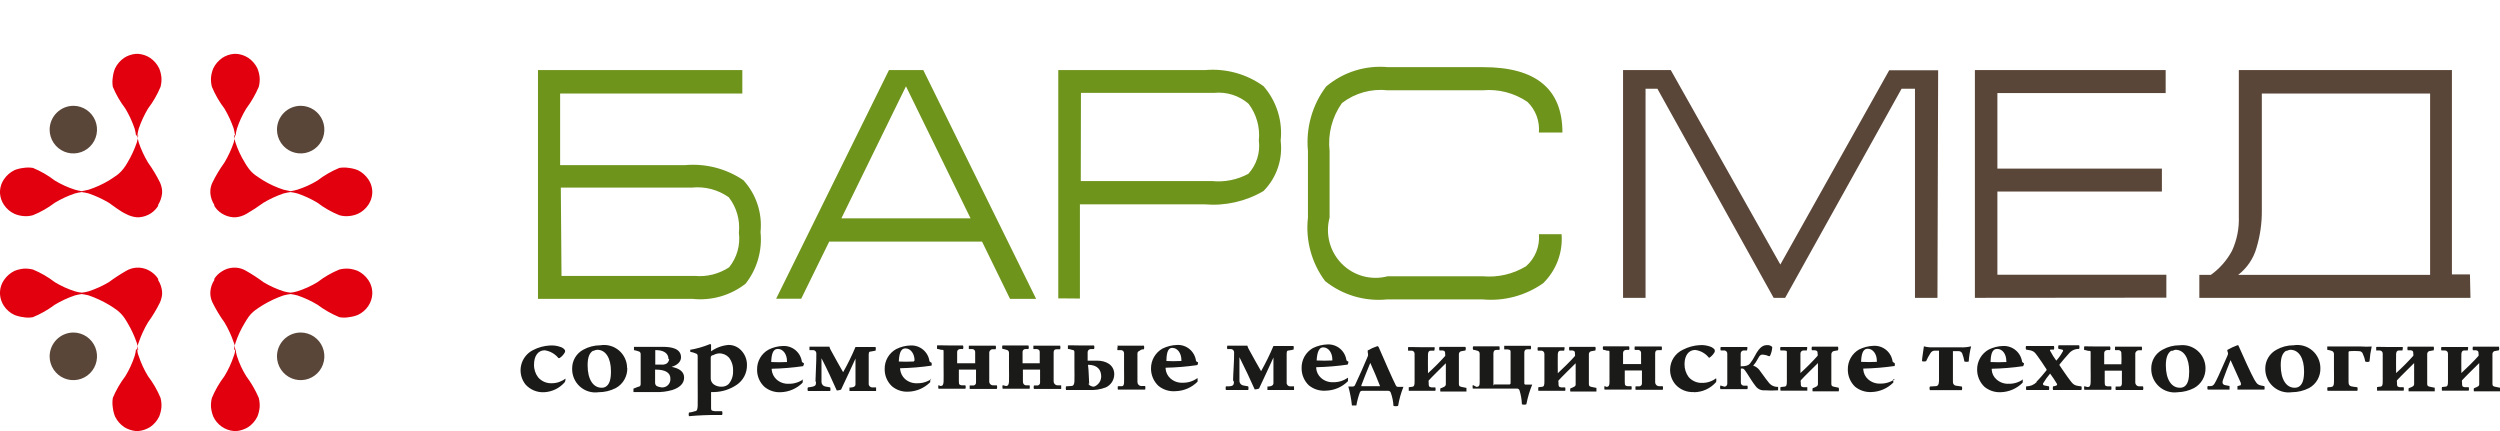 <?xml version="1.0" encoding="UTF-8"?> <svg xmlns="http://www.w3.org/2000/svg" width="232" height="40" viewBox="0 0 232 40" fill="none"><path d="M137.584 27.784H128.74C126.671 27.996 124.6 27.387 122.972 26.087C121.71 24.4 121.139 22.291 121.378 20.194V14.014C121.172 11.876 121.775 9.738 123.067 8.026C123.86 7.359 124.776 6.856 125.764 6.548C126.752 6.241 127.791 6.133 128.82 6.233H137.664C142.54 6.233 144.994 8.266 144.994 12.301H142.811C142.855 11.776 142.782 11.248 142.598 10.755C142.413 10.262 142.121 9.816 141.743 9.451C140.526 8.625 139.063 8.246 137.6 8.378H128.772C127.26 8.211 125.742 8.635 124.533 9.563C123.616 10.853 123.207 12.439 123.386 14.014V20.194C123.184 20.945 123.183 21.736 123.381 22.487C123.58 23.239 123.972 23.925 124.517 24.476C125.063 25.028 125.743 25.425 126.49 25.629C127.237 25.833 128.024 25.836 128.772 25.638H137.6C139.003 25.764 140.409 25.439 141.616 24.709C142.035 24.343 142.361 23.882 142.569 23.364C142.777 22.847 142.86 22.287 142.811 21.732H144.914C144.979 22.569 144.86 23.41 144.565 24.196C144.27 24.981 143.808 25.692 143.209 26.279C141.572 27.436 139.578 27.969 137.584 27.784ZM100.296 16.8H112.454C113.627 16.923 114.81 16.689 115.849 16.128C116.225 15.715 116.507 15.224 116.675 14.691C116.843 14.157 116.892 13.593 116.821 13.037C116.946 11.82 116.604 10.6 115.865 9.627C115.429 9.251 114.922 8.967 114.374 8.794C113.826 8.621 113.249 8.561 112.678 8.618H100.312L100.296 16.8ZM98.208 27.688V6.505H111.817C113.748 6.329 115.677 6.858 117.251 7.994C117.852 8.68 118.303 9.484 118.578 10.355C118.852 11.226 118.943 12.145 118.844 13.053C118.95 13.903 118.861 14.766 118.585 15.576C118.309 16.386 117.853 17.122 117.251 17.729C115.594 18.699 113.679 19.13 111.769 18.962H100.216V27.704L98.208 27.688ZM78.082 20.259H90.066L84.074 8.01L78.082 20.259ZM74.353 27.72H72.027L82.496 6.505H85.683L96.153 27.736H93.731L91.133 22.42H76.951L74.353 27.72ZM52.044 17.409H64.203C65.415 17.282 66.632 17.601 67.629 18.305C68.357 19.24 68.695 20.423 68.569 21.603C68.642 22.171 68.599 22.748 68.443 23.299C68.287 23.849 68.021 24.362 67.661 24.806C66.718 25.425 65.595 25.707 64.474 25.606H52.108L52.044 17.409ZM49.925 6.505V27.736H64.266C66.028 27.924 67.793 27.419 69.191 26.327C70.258 24.968 70.755 23.245 70.577 21.523C70.665 20.655 70.568 19.778 70.294 18.95C70.019 18.122 69.572 17.362 68.983 16.72C67.381 15.638 65.456 15.146 63.533 15.327H51.98V8.683H68.888V6.505H49.925Z" fill="#6E941C"></path><path d="M225.514 25.51V8.683H209.898V19.522C209.91 20.699 209.743 21.87 209.404 22.996C209.122 23.998 208.523 24.88 207.699 25.51H225.514ZM183.27 27.64V6.505H200.974V8.634H185.358V15.647H200.624V17.777H185.358V25.494H201.038V27.623L183.27 27.64ZM229.259 27.64H204.098V25.51H205.165C205.978 24.928 206.649 24.166 207.125 23.285C207.587 22.283 207.806 21.185 207.763 20.082V6.505H227.538V25.462H229.211L229.259 27.64ZM179.86 6.521H175.319L165.216 24.549L155.049 6.505H150.619V27.64H152.707V8.234H153.806L164.594 27.64H165.662L176.466 8.234H177.709V27.64H179.796L179.86 6.521Z" fill="#5A4638"></path><path d="M50.498 36.398C50.178 36.415 49.857 36.36 49.56 36.239C49.262 36.117 48.995 35.931 48.778 35.693C48.58 35.449 48.439 35.164 48.366 34.858C48.292 34.552 48.289 34.234 48.354 33.926C48.42 33.619 48.554 33.33 48.746 33.082C48.938 32.833 49.183 32.631 49.463 32.491C49.957 32.233 50.5 32.085 51.056 32.059C51.387 32.04 51.717 32.089 52.028 32.203C52.19 32.251 52.33 32.352 52.427 32.491C52.45 32.553 52.45 32.621 52.427 32.683C52.309 32.903 52.14 33.09 51.933 33.227H51.821C51.502 32.835 51.046 32.577 50.546 32.507C49.925 32.507 49.558 33.051 49.558 33.82C49.543 34.253 49.678 34.677 49.941 35.021C50.099 35.202 50.296 35.345 50.516 35.439C50.737 35.533 50.976 35.577 51.216 35.565C51.671 35.564 52.114 35.412 52.474 35.133C52.489 35.256 52.461 35.38 52.395 35.485C52.155 35.756 51.864 35.977 51.538 36.134C51.213 36.29 50.859 36.38 50.498 36.398ZM58.211 34.156C58.221 34.535 58.127 34.908 57.938 35.236C57.75 35.564 57.475 35.833 57.144 36.013C56.65 36.266 56.104 36.397 55.55 36.398C55.239 36.442 54.922 36.418 54.622 36.326C54.321 36.235 54.044 36.078 53.81 35.867C53.577 35.657 53.391 35.397 53.268 35.107C53.145 34.817 53.086 34.503 53.096 34.188C53.094 33.834 53.188 33.486 53.367 33.181C53.547 32.877 53.806 32.627 54.116 32.459C54.603 32.187 55.152 32.044 55.709 32.042C56.015 31.991 56.328 32.008 56.627 32.09C56.925 32.173 57.203 32.32 57.439 32.521C57.676 32.722 57.866 32.973 57.996 33.255C58.127 33.537 58.195 33.845 58.195 34.156H58.211ZM55.024 32.555C54.721 32.747 54.53 33.115 54.53 33.9C54.53 35.245 55.072 35.981 55.821 35.981C55.987 35.993 56.152 35.941 56.283 35.837C56.57 35.613 56.697 35.181 56.697 34.46C56.697 33.243 56.219 32.459 55.422 32.459C55.306 32.468 55.192 32.5 55.088 32.555H55.024ZM59.247 35.885C59.406 35.885 59.454 35.757 59.454 35.629C59.454 35.501 59.454 34.604 59.454 34.124C59.454 33.644 59.454 33.051 59.454 32.859C59.455 32.816 59.445 32.772 59.425 32.733C59.406 32.694 59.378 32.661 59.343 32.635C59.178 32.57 59.007 32.522 58.833 32.491C58.833 32.491 58.833 32.219 58.833 32.187C59.629 32.187 60.729 32.187 61.51 32.187C62.291 32.187 63.199 32.331 63.199 33.163C63.199 33.58 62.832 33.9 62.322 34.044C62.992 34.172 63.486 34.46 63.486 35.037C63.486 35.613 63.039 35.981 62.402 36.189C61.885 36.341 61.347 36.406 60.809 36.382H58.785C58.785 36.382 58.785 36.093 58.785 36.061L59.247 35.885ZM62.035 33.323C62.035 32.747 61.526 32.475 60.809 32.491C60.809 32.635 60.809 33.435 60.809 33.836H61.382C61.548 33.853 61.714 33.819 61.86 33.74C61.928 33.692 61.984 33.63 62.025 33.558C62.066 33.486 62.092 33.406 62.099 33.323H62.035ZM60.793 34.3C60.793 34.764 60.793 35.197 60.793 35.517C60.791 35.575 60.803 35.634 60.828 35.687C60.853 35.739 60.89 35.785 60.936 35.821C61.076 35.891 61.227 35.934 61.382 35.949C61.491 35.961 61.601 35.949 61.705 35.913C61.809 35.878 61.904 35.82 61.983 35.744C62.062 35.667 62.123 35.574 62.163 35.472C62.202 35.369 62.218 35.259 62.211 35.149C62.227 34.604 61.765 34.3 60.856 34.3H60.793ZM63.98 32.475C64.636 32.367 65.277 32.184 65.892 31.93C65.892 31.93 65.987 31.93 65.987 32.011C65.987 32.091 65.987 32.411 65.987 32.603C66.458 32.269 67.007 32.065 67.581 32.011C67.8 32.005 68.017 32.045 68.22 32.127C68.423 32.21 68.607 32.334 68.76 32.491C68.939 32.672 69.081 32.886 69.177 33.123C69.273 33.359 69.321 33.613 69.318 33.868C69.326 34.235 69.241 34.598 69.071 34.923C68.901 35.248 68.652 35.524 68.346 35.725C67.74 36.131 67.034 36.358 66.306 36.382H65.987C65.987 36.782 65.987 37.438 65.987 37.758C65.987 38.079 65.987 38.111 66.322 38.159H67.007C67.053 38.272 67.053 38.398 67.007 38.511H66.657C65.747 38.502 64.838 38.54 63.932 38.623C63.9 38.513 63.9 38.397 63.932 38.287C64.122 38.267 64.309 38.224 64.49 38.159C64.697 38.159 64.729 37.951 64.745 37.678C64.76 37.406 64.745 36.446 64.745 35.261C64.745 34.076 64.745 33.564 64.745 33.131C64.745 32.955 64.745 32.843 64.553 32.795C64.395 32.726 64.23 32.678 64.059 32.651C64.049 32.593 64.049 32.533 64.059 32.475H63.98ZM66.083 32.971C66.05 32.988 66.02 33.013 65.998 33.044C65.976 33.075 65.962 33.11 65.956 33.147C65.956 33.435 65.956 34.748 65.956 35.149C65.962 35.253 65.99 35.354 66.04 35.445C66.09 35.536 66.159 35.616 66.242 35.677C66.457 35.826 66.715 35.899 66.975 35.885C67.211 35.889 67.439 35.804 67.613 35.645C67.901 35.308 68.05 34.872 68.027 34.428C68.054 33.979 67.919 33.535 67.645 33.179C67.528 33.052 67.384 32.952 67.225 32.885C67.065 32.819 66.893 32.788 66.721 32.795C66.523 32.81 66.333 32.87 66.163 32.971H66.083ZM74.481 35.197C74.501 35.303 74.501 35.411 74.481 35.517C73.938 36.062 73.208 36.377 72.441 36.398C71.898 36.424 71.364 36.247 70.943 35.901C70.723 35.698 70.548 35.45 70.43 35.174C70.312 34.898 70.254 34.6 70.258 34.3C70.25 33.922 70.345 33.549 70.533 33.221C70.721 32.894 70.996 32.624 71.326 32.443C71.742 32.234 72.199 32.119 72.664 32.107C73.087 32.087 73.502 32.227 73.826 32.5C74.151 32.773 74.362 33.158 74.417 33.58C74.417 33.58 74.529 33.692 74.608 33.708C74.609 33.804 74.581 33.899 74.529 33.98C73.562 34.119 72.589 34.2 71.613 34.22C71.613 34.22 71.613 34.22 71.613 34.316C71.648 34.659 71.807 34.978 72.059 35.213C72.374 35.493 72.786 35.637 73.206 35.613C73.685 35.623 74.155 35.477 74.545 35.197C74.545 35.197 74.561 35.165 74.561 35.197H74.481ZM71.485 33.596C71.511 33.605 71.539 33.605 71.565 33.596C72.053 33.621 72.543 33.621 73.031 33.596C73.031 33.596 73.031 33.596 73.031 33.499C73.031 32.891 72.68 32.379 72.186 32.379C71.692 32.379 71.581 32.939 71.565 33.724L71.485 33.596ZM75.676 35.389C75.676 34.908 75.772 33.483 75.756 32.795C75.756 32.72 75.729 32.647 75.679 32.59C75.629 32.534 75.559 32.499 75.485 32.491H75.118C75.118 32.491 75.118 32.203 75.118 32.171H76.967C77.005 32.312 77.064 32.447 77.142 32.571C77.445 33.147 78.034 34.172 78.242 34.54C78.67 33.785 79.053 33.004 79.389 32.203H80.026C80.441 32.203 80.982 32.203 81.253 32.203C81.286 32.312 81.286 32.429 81.253 32.539L80.839 32.619C80.728 32.619 80.616 32.619 80.616 32.891C80.616 33.468 80.616 34.748 80.616 35.565C80.609 35.61 80.612 35.657 80.624 35.701C80.636 35.745 80.656 35.787 80.685 35.823C80.713 35.859 80.748 35.889 80.789 35.91C80.829 35.932 80.873 35.945 80.919 35.949H81.301C81.301 35.949 81.301 36.253 81.301 36.285H78.831C78.831 36.285 78.831 35.981 78.831 35.965C79.309 35.965 79.389 35.805 79.389 35.677C79.389 35.261 79.389 34.076 79.389 33.275C79.134 33.852 78.449 35.309 78.05 36.157C77.922 36.204 77.788 36.231 77.652 36.237C77.286 35.405 76.728 34.188 76.234 33.243C76.234 33.964 76.234 34.844 76.234 35.469C76.24 35.568 76.28 35.661 76.347 35.734C76.413 35.807 76.503 35.855 76.6 35.869L77.046 35.949C77.078 36.059 77.078 36.176 77.046 36.285H74.975C74.952 36.233 74.94 36.175 74.94 36.117C74.94 36.059 74.952 36.002 74.975 35.949C75.724 35.869 75.724 35.773 75.724 35.437L75.676 35.389ZM86.321 35.149C86.333 35.255 86.333 35.362 86.321 35.469C85.778 36.014 85.048 36.329 84.281 36.349C83.738 36.376 83.204 36.199 82.783 35.853C82.563 35.65 82.388 35.402 82.27 35.126C82.152 34.85 82.093 34.552 82.098 34.252C82.09 33.874 82.185 33.501 82.373 33.173C82.561 32.846 82.835 32.577 83.166 32.395C83.582 32.186 84.039 32.071 84.504 32.059C84.927 32.039 85.341 32.179 85.666 32.452C85.991 32.725 86.202 33.11 86.257 33.532C86.257 33.532 86.368 33.644 86.448 33.66C86.473 33.749 86.473 33.843 86.448 33.932C85.482 34.071 84.508 34.151 83.532 34.172C83.532 34.172 83.532 34.172 83.532 34.268C83.568 34.611 83.726 34.93 83.978 35.165C84.293 35.445 84.706 35.589 85.126 35.565C85.605 35.575 86.075 35.429 86.464 35.149C86.464 35.149 86.4 35.165 86.4 35.197L86.321 35.149ZM83.325 33.548C83.813 33.573 84.303 33.573 84.791 33.548C84.791 33.548 84.791 33.548 84.871 33.452C84.871 32.843 84.52 32.331 84.026 32.331C83.532 32.331 83.421 32.939 83.405 33.724L83.325 33.548ZM87.277 35.821C87.5 35.821 87.548 35.677 87.564 35.421C87.58 35.165 87.564 34.508 87.564 34.044C87.564 33.58 87.564 33.115 87.564 32.747C87.564 32.379 87.564 32.491 87.309 32.459C87.197 32.414 87.079 32.386 86.958 32.379C86.958 32.379 86.958 32.091 86.958 32.059C86.958 32.026 87.5 32.059 88.137 32.059C88.775 32.059 89.269 32.059 89.364 32.059C89.388 32.111 89.4 32.169 89.4 32.227C89.4 32.285 89.388 32.342 89.364 32.395C89.264 32.383 89.162 32.383 89.062 32.395C88.995 32.403 88.934 32.435 88.89 32.485C88.846 32.535 88.822 32.6 88.823 32.667V33.708H90.496C90.496 33.435 90.496 32.795 90.496 32.699C90.5 32.663 90.498 32.627 90.488 32.592C90.478 32.557 90.462 32.525 90.44 32.497C90.417 32.468 90.39 32.445 90.358 32.427C90.327 32.41 90.292 32.399 90.257 32.395H89.906C89.906 32.395 89.906 32.091 89.906 32.075H92.392C92.415 32.127 92.427 32.185 92.427 32.243C92.427 32.301 92.415 32.358 92.392 32.411C92.392 32.411 92.153 32.411 92.073 32.411C91.994 32.411 91.802 32.523 91.802 32.731C91.802 32.939 91.802 33.388 91.802 34.012C91.802 34.636 91.802 35.117 91.802 35.373C91.798 35.422 91.804 35.471 91.819 35.517C91.835 35.564 91.86 35.607 91.893 35.643C91.926 35.679 91.966 35.708 92.011 35.728C92.056 35.747 92.104 35.757 92.153 35.757H92.504C92.543 35.866 92.543 35.985 92.504 36.093H89.986C89.986 36.093 89.986 35.805 89.986 35.773H90.352C90.421 35.761 90.483 35.723 90.525 35.666C90.567 35.609 90.585 35.539 90.575 35.469V34.3H88.982C88.982 34.684 88.982 35.037 88.982 35.389C88.982 35.741 89.062 35.709 89.237 35.757H89.588C89.627 35.86 89.627 35.974 89.588 36.077H87.086C87.062 35.967 87.062 35.852 87.086 35.741L87.277 35.821ZM93.348 35.821C93.555 35.821 93.619 35.677 93.635 35.421C93.651 35.165 93.635 34.508 93.635 34.044C93.635 33.58 93.635 33.115 93.635 32.747C93.637 32.711 93.632 32.675 93.621 32.642C93.609 32.608 93.591 32.577 93.567 32.55C93.543 32.523 93.515 32.501 93.483 32.486C93.451 32.47 93.416 32.461 93.38 32.459C93.268 32.415 93.15 32.389 93.029 32.379C92.989 32.276 92.989 32.161 93.029 32.059C93.189 32.059 93.571 32.059 94.225 32.059C94.878 32.059 95.34 32.059 95.436 32.059C95.459 32.111 95.471 32.169 95.471 32.227C95.471 32.285 95.459 32.342 95.436 32.395C95.335 32.383 95.234 32.383 95.133 32.395C95.099 32.397 95.067 32.406 95.037 32.42C95.006 32.435 94.979 32.456 94.957 32.481C94.935 32.506 94.918 32.536 94.907 32.568C94.896 32.6 94.892 32.633 94.894 32.667V33.708H96.487C96.487 33.435 96.487 32.795 96.487 32.699C96.487 32.603 96.487 32.443 96.232 32.395H95.898C95.898 32.395 95.898 32.091 95.898 32.075H98.384C98.416 32.184 98.416 32.301 98.384 32.411H98.065C97.842 32.411 97.778 32.523 97.778 32.731C97.778 32.939 97.778 33.388 97.778 34.012C97.778 34.636 97.778 35.117 97.778 35.373C97.776 35.422 97.784 35.472 97.801 35.519C97.819 35.565 97.846 35.608 97.88 35.644C97.914 35.68 97.955 35.708 98.001 35.728C98.046 35.747 98.095 35.757 98.145 35.757H98.479C98.479 35.757 98.479 36.061 98.479 36.093H95.946C95.914 35.989 95.914 35.877 95.946 35.773H96.296C96.365 35.761 96.427 35.723 96.469 35.666C96.51 35.609 96.528 35.539 96.519 35.469C96.519 35.165 96.519 34.684 96.519 34.3H94.926V35.389C94.926 35.629 95.021 35.709 95.181 35.757H95.547C95.577 35.862 95.577 35.973 95.547 36.077H93.045C93.013 35.968 93.013 35.851 93.045 35.741L93.348 35.821ZM99.403 35.821C99.642 35.821 99.69 35.629 99.706 35.405C99.722 35.181 99.706 34.524 99.706 33.98C99.706 33.435 99.706 32.939 99.706 32.747C99.706 32.555 99.706 32.491 99.451 32.459C99.34 32.414 99.221 32.386 99.101 32.379C99.101 32.379 99.101 32.091 99.101 32.059C99.101 32.026 99.642 32.059 100.28 32.059C100.917 32.059 101.427 32.059 101.523 32.059C101.546 32.111 101.558 32.169 101.558 32.227C101.558 32.285 101.546 32.342 101.523 32.395H101.204C101.131 32.399 101.062 32.431 101.012 32.485C100.961 32.538 100.933 32.609 100.933 32.683V33.468H101.81C102.606 33.468 103.403 33.836 103.403 34.732C103.402 34.989 103.328 35.24 103.19 35.455C103.051 35.671 102.855 35.842 102.622 35.949C102.115 36.145 101.571 36.227 101.029 36.189H98.925C98.894 36.08 98.894 35.963 98.925 35.853L99.403 35.821ZM100.997 35.565C100.997 35.741 101.316 35.885 101.475 35.885C101.634 35.885 102.192 35.565 102.192 34.941C102.192 34.316 101.842 33.852 100.965 33.852C101.045 34.38 101.045 35.325 101.077 35.661L100.997 35.565ZM103.658 32.075H106.16C106.191 32.184 106.191 32.301 106.16 32.411C106.16 32.411 105.921 32.411 105.841 32.491C105.762 32.571 105.554 32.587 105.554 32.811C105.554 33.035 105.554 33.452 105.554 34.06V35.437C105.552 35.485 105.56 35.534 105.576 35.579C105.593 35.625 105.618 35.666 105.65 35.702C105.683 35.738 105.722 35.767 105.766 35.787C105.81 35.807 105.857 35.819 105.905 35.821H106.272C106.302 35.931 106.302 36.047 106.272 36.157H103.738C103.715 36.052 103.715 35.943 103.738 35.837H104.104C104.264 35.837 104.296 35.693 104.312 35.533C104.327 35.373 104.312 34.844 104.312 34.092C104.312 33.804 104.312 32.907 104.312 32.779C104.312 32.708 104.286 32.639 104.239 32.586C104.192 32.533 104.127 32.499 104.057 32.491H103.69C103.69 32.491 103.69 32.123 103.738 32.123L103.658 32.075ZM111.132 35.101C111.142 35.207 111.142 35.314 111.132 35.421C110.589 35.966 109.859 36.281 109.092 36.301C108.517 36.349 107.946 36.171 107.499 35.805C107.282 35.599 107.109 35.351 106.991 35.076C106.873 34.8 106.813 34.504 106.813 34.204C106.809 33.827 106.905 33.455 107.093 33.128C107.281 32.801 107.553 32.531 107.881 32.347C108.304 32.14 108.765 32.025 109.236 32.011C109.658 31.991 110.073 32.131 110.397 32.404C110.722 32.677 110.933 33.062 110.988 33.483C111.006 33.52 111.033 33.552 111.066 33.574C111.1 33.597 111.139 33.61 111.18 33.612C111.18 33.612 111.18 33.868 111.084 33.884C110.118 34.025 109.144 34.105 108.168 34.124C108.168 34.124 108.168 34.124 108.168 34.22C108.196 34.566 108.356 34.887 108.614 35.117C108.929 35.397 109.341 35.541 109.761 35.517C110.241 35.527 110.71 35.381 111.1 35.101C111.1 35.101 111.212 35.165 111.212 35.197L111.132 35.101ZM108.152 33.499C108.646 33.525 109.14 33.525 109.634 33.499C109.634 33.499 109.634 33.5 109.634 33.404C109.634 32.795 109.283 32.283 108.789 32.283C108.295 32.283 108.248 32.939 108.232 33.724L108.152 33.499ZM114.43 35.293C114.43 34.812 114.542 33.388 114.526 32.699C114.526 32.624 114.499 32.551 114.449 32.495C114.399 32.438 114.33 32.403 114.255 32.395H113.889C113.864 32.289 113.864 32.18 113.889 32.075H115.753C115.791 32.216 115.85 32.351 115.928 32.475C116.231 33.051 116.821 34.076 117.028 34.444C117.456 33.688 117.839 32.908 118.175 32.107H118.813C119.227 32.107 119.769 32.107 120.04 32.107C120.072 32.216 120.072 32.333 120.04 32.443L119.625 32.523C119.514 32.523 119.402 32.523 119.402 32.795C119.402 33.371 119.402 34.652 119.402 35.469C119.395 35.514 119.398 35.561 119.41 35.605C119.422 35.649 119.442 35.691 119.471 35.727C119.499 35.763 119.535 35.793 119.575 35.814C119.615 35.836 119.659 35.849 119.705 35.853H120.087C120.087 35.853 120.087 36.157 120.087 36.189H117.617C117.617 36.189 117.617 35.885 117.617 35.869C118.079 35.869 118.159 35.709 118.175 35.581C118.175 35.165 118.175 33.98 118.175 33.179C117.92 33.756 117.235 35.213 116.837 36.061C116.709 36.108 116.574 36.135 116.438 36.141C116.072 35.309 115.498 34.092 115.02 33.147C115.02 33.868 115.02 34.748 115.02 35.373C115.026 35.472 115.066 35.565 115.133 35.638C115.199 35.711 115.289 35.759 115.387 35.773L115.833 35.853C115.872 35.962 115.872 36.081 115.833 36.189H113.761C113.729 36.08 113.729 35.963 113.761 35.853C114.43 35.869 114.494 35.773 114.51 35.437L114.43 35.293ZM125.091 35.053C125.091 35.149 125.091 35.341 125.091 35.373C124.548 35.918 123.818 36.233 123.051 36.253C122.476 36.301 121.905 36.123 121.458 35.757C121.243 35.551 121.073 35.302 120.957 35.026C120.842 34.751 120.785 34.455 120.789 34.156C120.78 33.78 120.874 33.408 121.059 33.081C121.244 32.754 121.514 32.484 121.84 32.299C122.263 32.092 122.725 31.977 123.195 31.962C123.617 31.943 124.032 32.083 124.357 32.356C124.681 32.629 124.892 33.014 124.948 33.435C124.948 33.435 125.059 33.548 125.139 33.564C125.132 33.659 125.105 33.752 125.059 33.836C124.093 33.975 123.119 34.055 122.143 34.076C122.143 34.076 122.143 34.076 122.143 34.172C122.171 34.517 122.331 34.839 122.589 35.069C122.904 35.349 123.316 35.493 123.737 35.469C124.216 35.479 124.685 35.333 125.075 35.053C125.075 35.053 125.123 35.165 125.123 35.197L125.091 35.053ZM122.095 33.452C122.121 33.461 122.149 33.461 122.175 33.452C122.663 33.476 123.153 33.476 123.641 33.452C123.641 33.452 123.641 33.452 123.641 33.355C123.641 32.747 123.29 32.235 122.796 32.235C122.302 32.235 122.191 32.939 122.175 33.724L122.095 33.452Z" fill="#1A1A18"></path><path d="M127.816 32.123C127.844 32.124 127.871 32.134 127.894 32.151C127.917 32.168 127.934 32.192 127.943 32.219C128.326 33.099 129.266 35.261 129.537 35.773C129.555 35.812 129.585 35.845 129.622 35.868C129.658 35.891 129.701 35.902 129.744 35.901H130.238C130.009 36.468 129.844 37.059 129.744 37.662C129.605 37.711 129.453 37.711 129.314 37.662C129.291 37.241 129.205 36.825 129.059 36.43C129.042 36.383 129.012 36.343 128.972 36.314C128.933 36.285 128.885 36.27 128.836 36.269H126.398C126.359 36.27 126.321 36.28 126.287 36.3C126.254 36.32 126.226 36.348 126.206 36.382C126.054 36.786 125.942 37.204 125.872 37.63C125.872 37.63 125.489 37.63 125.458 37.63C125.398 37.035 125.286 36.445 125.123 35.869H125.569C125.632 35.857 125.688 35.823 125.728 35.773C126.063 35.085 126.716 33.596 126.924 33.083C127.003 32.891 126.924 32.827 126.924 32.619C126.924 32.411 126.924 32.539 126.924 32.523C127.207 32.359 127.506 32.225 127.816 32.123ZM126.334 35.837H128.071C127.943 35.469 127.386 34.156 127.163 33.676C127.051 33.916 126.414 35.533 126.334 35.757V35.837Z" fill="#1A1A18"></path><path d="M130.987 35.901C131.274 35.901 131.274 35.693 131.274 35.357V33.98C131.274 33.58 131.274 33.179 131.274 32.843C131.278 32.769 131.254 32.696 131.207 32.64C131.16 32.583 131.092 32.547 131.019 32.539H130.668C130.668 32.539 130.668 32.251 130.668 32.219C130.668 32.187 131.21 32.219 131.863 32.219C132.517 32.219 133.027 32.219 133.106 32.219C133.186 32.219 133.106 32.507 133.106 32.539H132.772C132.612 32.539 132.533 32.651 132.517 32.859C132.501 33.067 132.517 34.092 132.517 34.636C133.076 34.131 133.607 33.597 134.11 33.035C134.127 32.978 134.127 32.917 134.11 32.859C134.11 32.667 134.11 32.571 133.903 32.523H133.584C133.544 32.414 133.544 32.295 133.584 32.187C133.839 32.187 134.158 32.187 134.764 32.187C135.369 32.187 135.752 32.187 135.991 32.187C136.014 32.24 136.026 32.297 136.026 32.355C136.026 32.413 136.014 32.47 135.991 32.523L135.56 32.603C135.505 32.626 135.458 32.667 135.426 32.718C135.395 32.77 135.38 32.831 135.385 32.891C135.385 33.404 135.385 34.989 135.385 35.549C135.385 35.757 135.385 35.853 135.608 35.901L136.086 35.997C136.086 35.997 136.086 36.301 136.086 36.334H133.664C133.649 36.238 133.649 36.141 133.664 36.045C134.047 35.901 134.158 35.853 134.174 35.677C134.174 35.213 134.174 34.38 134.174 33.708C133.855 34.028 132.883 34.973 132.581 35.309C132.567 35.372 132.567 35.438 132.581 35.501C132.581 35.837 132.581 35.901 132.836 35.949H133.202C133.233 36.054 133.233 36.165 133.202 36.269H130.732C130.732 36.269 130.732 35.981 130.732 35.933L130.987 35.901ZM137.011 35.901C137.266 35.901 137.313 35.757 137.313 35.501C137.313 35.245 137.313 34.572 137.313 34.108C137.313 33.644 137.313 33.179 137.313 32.827C137.315 32.791 137.311 32.755 137.299 32.722C137.287 32.688 137.269 32.657 137.245 32.63C137.222 32.603 137.193 32.581 137.161 32.566C137.129 32.55 137.094 32.541 137.058 32.539C136.946 32.495 136.828 32.468 136.708 32.459C136.667 32.356 136.667 32.241 136.708 32.139C136.867 32.139 137.266 32.139 137.919 32.139C138.572 32.139 139.05 32.139 139.146 32.139C139.177 32.248 139.177 32.365 139.146 32.475C139.04 32.463 138.933 32.463 138.827 32.475C138.684 32.475 138.588 32.587 138.588 32.811V34.076C138.588 34.492 138.588 35.421 138.588 35.677C138.588 35.933 138.588 35.677 138.684 35.677C139.018 35.677 139.879 35.677 140.102 35.677L140.182 35.597C140.182 35.405 140.182 34.556 140.182 33.996C140.182 33.708 140.182 32.939 140.182 32.715C140.182 32.491 140.182 32.475 139.927 32.427H139.592C139.592 32.427 139.592 32.123 139.592 32.091H142.062C142.086 32.196 142.086 32.305 142.062 32.411H141.759C141.536 32.411 141.456 32.523 141.456 32.731C141.456 32.939 141.456 33.548 141.456 33.996C141.456 34.444 141.456 35.277 141.456 35.597C141.46 35.621 141.471 35.644 141.488 35.661C141.505 35.679 141.528 35.69 141.552 35.693H142.189C141.946 36.281 141.765 36.893 141.648 37.518C141.514 37.566 141.367 37.566 141.233 37.518C141.216 37.078 141.141 36.642 141.01 36.221C140.993 36.172 140.96 36.13 140.917 36.101C140.874 36.072 140.823 36.058 140.771 36.061H136.676C136.644 35.952 136.644 35.835 136.676 35.725L137.011 35.901ZM143.05 35.901C143.321 35.901 143.321 35.693 143.321 35.357C143.321 35.021 143.321 34.444 143.321 33.98C143.321 33.516 143.321 33.179 143.321 32.843C143.322 32.77 143.297 32.699 143.25 32.643C143.203 32.587 143.138 32.55 143.066 32.539H142.715C142.674 32.436 142.674 32.322 142.715 32.219C142.859 32.219 143.257 32.219 143.91 32.219C144.564 32.219 145.058 32.219 145.153 32.219C145.249 32.219 145.153 32.507 145.153 32.539H144.819C144.659 32.539 144.58 32.651 144.564 32.859C144.548 33.067 144.564 34.092 144.564 34.636C144.883 34.348 145.839 33.419 146.157 33.035C146.174 32.978 146.174 32.917 146.157 32.859C146.157 32.667 146.157 32.571 145.934 32.523H145.631C145.599 32.413 145.599 32.296 145.631 32.187C145.886 32.187 146.221 32.187 146.827 32.187C147.432 32.187 147.815 32.187 148.054 32.187C148.086 32.296 148.086 32.413 148.054 32.523L147.623 32.603C147.568 32.626 147.521 32.667 147.489 32.718C147.458 32.77 147.443 32.831 147.448 32.891C147.448 33.404 147.448 34.989 147.448 35.549C147.448 35.757 147.448 35.853 147.671 35.901L148.149 35.997C148.149 35.997 148.149 36.301 148.149 36.334H145.727C145.703 36.239 145.703 36.14 145.727 36.045C146.094 35.901 146.221 35.853 146.221 35.677C146.221 35.213 146.221 34.38 146.221 33.708C145.902 34.028 144.93 34.973 144.628 35.309C144.607 35.371 144.607 35.438 144.628 35.501C144.628 35.837 144.628 35.901 144.867 35.949H145.249C145.28 36.054 145.28 36.165 145.249 36.269H142.763C142.739 36.159 142.739 36.044 142.763 35.933L143.05 35.901ZM149.073 35.901C149.297 35.901 149.36 35.757 149.36 35.501C149.36 35.245 149.36 34.588 149.36 34.124C149.36 33.66 149.36 33.195 149.36 32.827C149.36 32.459 149.36 32.571 149.105 32.539C148.998 32.495 148.886 32.468 148.771 32.459C148.73 32.356 148.73 32.241 148.771 32.139C148.914 32.139 149.313 32.139 149.966 32.139C150.619 32.139 151.081 32.139 151.177 32.139C151.217 32.247 151.217 32.366 151.177 32.475C151.076 32.46 150.974 32.46 150.874 32.475C150.805 32.479 150.74 32.509 150.693 32.56C150.645 32.611 150.619 32.678 150.619 32.747V33.788H152.292C152.292 33.516 152.292 32.875 152.292 32.779C152.297 32.743 152.294 32.707 152.284 32.672C152.275 32.638 152.258 32.605 152.236 32.577C152.214 32.548 152.186 32.525 152.155 32.507C152.123 32.49 152.089 32.479 152.053 32.475H151.703C151.678 32.37 151.678 32.26 151.703 32.155H154.205C154.236 32.264 154.236 32.381 154.205 32.491C154.093 32.485 153.981 32.485 153.87 32.491C153.663 32.491 153.599 32.603 153.599 32.811C153.599 33.019 153.599 33.468 153.599 34.092C153.599 34.716 153.599 35.197 153.599 35.453C153.597 35.501 153.604 35.55 153.621 35.595C153.637 35.641 153.662 35.682 153.695 35.718C153.728 35.754 153.767 35.783 153.81 35.803C153.854 35.824 153.901 35.835 153.95 35.837H154.3C154.339 35.946 154.339 36.065 154.3 36.173H151.782C151.759 36.068 151.759 35.959 151.782 35.853H152.149C152.218 35.841 152.28 35.803 152.322 35.746C152.363 35.69 152.381 35.619 152.372 35.549V34.38H150.778C150.778 34.764 150.778 35.117 150.778 35.469C150.778 35.821 150.858 35.789 151.033 35.837H151.4C151.43 35.942 151.43 36.053 151.4 36.157H148.898C148.874 36.047 148.874 35.932 148.898 35.821L149.073 35.901ZM157.184 36.382C156.866 36.401 156.547 36.347 156.252 36.225C155.956 36.103 155.692 35.916 155.479 35.677C155.144 35.28 154.968 34.772 154.985 34.252C154.997 33.873 155.114 33.504 155.322 33.188C155.53 32.871 155.822 32.619 156.165 32.459C156.658 32.201 157.202 32.053 157.758 32.026C158.088 32.008 158.419 32.057 158.73 32.171C158.887 32.227 159.025 32.327 159.129 32.459C159.136 32.523 159.136 32.587 159.129 32.651C159.011 32.871 158.842 33.058 158.635 33.195H158.587C158.272 32.796 157.815 32.538 157.312 32.475C156.69 32.475 156.324 33.019 156.324 33.788C156.316 34.219 156.45 34.642 156.706 34.989C156.864 35.17 157.061 35.313 157.282 35.407C157.503 35.501 157.742 35.544 157.981 35.533C158.442 35.534 158.89 35.382 159.256 35.101C159.287 35.216 159.287 35.337 159.256 35.453C158.998 35.75 158.68 35.988 158.322 36.151C157.965 36.314 157.577 36.398 157.184 36.398V36.382ZM160.037 35.885C160.106 35.881 160.171 35.851 160.218 35.8C160.266 35.749 160.292 35.682 160.292 35.613C160.292 35.485 160.292 34.684 160.292 34.108V32.827C160.296 32.753 160.272 32.68 160.225 32.624C160.177 32.567 160.11 32.531 160.037 32.523H159.686C159.645 32.42 159.645 32.306 159.686 32.203C159.846 32.203 160.228 32.203 160.881 32.203C161.535 32.203 162.045 32.203 162.124 32.203C162.204 32.203 162.124 32.491 162.124 32.523H161.79C161.719 32.531 161.654 32.565 161.607 32.618C161.56 32.671 161.534 32.74 161.535 32.811V33.996C162.045 33.996 162.268 33.9 162.395 33.74C162.574 33.517 162.729 33.275 162.857 33.019C163.335 32.091 163.702 32.026 164.021 32.026C164.103 32.022 164.186 32.035 164.263 32.066C164.34 32.096 164.409 32.143 164.467 32.203C164.451 32.498 164.375 32.787 164.244 33.051C164.244 33.051 164.164 33.051 164.148 33.051C163.977 32.971 163.794 32.923 163.606 32.907C163.447 32.907 163.32 32.907 163.112 33.323C163 33.543 162.861 33.747 162.698 33.932C162.916 34.004 163.11 34.137 163.256 34.316C163.543 34.684 163.797 35.085 164.116 35.469C164.216 35.611 164.351 35.726 164.507 35.801C164.663 35.877 164.836 35.911 165.009 35.901C165.009 35.901 165.009 36.205 165.009 36.221C164.6 36.25 164.19 36.25 163.782 36.221C163.621 36.238 163.459 36.213 163.311 36.148C163.163 36.084 163.035 35.982 162.937 35.853C162.634 35.469 162.427 35.117 162.108 34.62C161.79 34.124 161.758 34.204 161.551 34.204C161.551 34.588 161.551 35.213 161.551 35.501C161.548 35.537 161.553 35.572 161.565 35.606C161.577 35.64 161.595 35.671 161.619 35.698C161.642 35.725 161.671 35.747 161.703 35.762C161.735 35.778 161.77 35.787 161.806 35.789H162.156C162.197 35.892 162.197 36.007 162.156 36.109H159.654C159.614 36.001 159.614 35.882 159.654 35.773L160.037 35.885ZM165.55 35.885C165.821 35.885 165.821 35.677 165.821 35.341C165.821 35.005 165.821 34.428 165.821 33.964C165.821 33.499 165.821 33.163 165.821 32.827C165.821 32.491 165.821 32.571 165.566 32.523H165.232C165.191 32.42 165.191 32.306 165.232 32.203C165.375 32.203 165.773 32.203 166.427 32.203C167.08 32.203 167.574 32.203 167.67 32.203C167.765 32.203 167.67 32.491 167.67 32.523H167.335C167.297 32.527 167.261 32.538 167.227 32.557C167.194 32.575 167.165 32.6 167.141 32.63C167.117 32.659 167.1 32.694 167.089 32.73C167.079 32.767 167.076 32.805 167.08 32.843C167.08 33.211 167.08 34.076 167.08 34.62C167.639 34.115 168.171 33.581 168.674 33.019C168.696 32.963 168.696 32.9 168.674 32.843C168.674 32.651 168.674 32.555 168.451 32.507H168.148C168.107 32.398 168.107 32.279 168.148 32.171C168.403 32.171 168.721 32.171 169.343 32.171C169.964 32.171 170.331 32.171 170.57 32.171C170.602 32.28 170.602 32.397 170.57 32.507L170.14 32.587C170.084 32.611 170.036 32.652 170.002 32.703C169.968 32.754 169.95 32.814 169.948 32.875C169.948 33.388 169.948 34.973 169.948 35.533C169.948 35.741 169.949 35.837 170.172 35.885L170.634 35.981C170.665 36.091 170.665 36.208 170.634 36.318H168.212C168.188 36.223 168.188 36.124 168.212 36.029C168.578 35.885 168.69 35.837 168.706 35.661C168.706 35.197 168.706 34.364 168.706 33.692C168.387 34.012 167.415 34.956 167.112 35.293C167.091 35.355 167.091 35.422 167.112 35.485C167.112 35.821 167.112 35.885 167.351 35.933H167.718C167.718 35.933 167.718 36.221 167.718 36.253H165.232C165.208 36.143 165.208 36.028 165.232 35.917L165.55 35.885ZM175.701 35.181C175.701 35.277 175.701 35.469 175.701 35.501C175.158 36.046 174.428 36.361 173.661 36.382C173.113 36.409 172.574 36.232 172.148 35.885C171.933 35.679 171.762 35.43 171.647 35.155C171.532 34.879 171.475 34.583 171.478 34.284C171.47 33.908 171.564 33.536 171.749 33.209C171.934 32.882 172.204 32.612 172.53 32.427C172.953 32.22 173.414 32.105 173.884 32.091C174.307 32.071 174.722 32.211 175.046 32.484C175.371 32.757 175.582 33.142 175.637 33.564C175.637 33.564 175.749 33.676 175.829 33.692C175.847 33.781 175.847 33.874 175.829 33.964C174.862 34.103 173.888 34.184 172.912 34.204C172.912 34.204 172.912 34.204 172.912 34.3C172.941 34.646 173.1 34.967 173.359 35.197C173.674 35.477 174.086 35.621 174.506 35.597C174.985 35.607 175.455 35.461 175.845 35.181C175.845 35.181 175.701 35.165 175.701 35.197V35.181ZM172.705 33.58C173.194 33.605 173.683 33.605 174.171 33.58C174.171 33.58 174.171 33.58 174.171 33.483C174.171 32.875 173.821 32.363 173.327 32.363C172.833 32.363 172.721 32.939 172.705 33.724V33.58ZM179.605 35.837C179.844 35.837 179.924 35.693 179.94 35.357C179.94 34.652 179.94 33.756 179.94 32.635V32.539H179.526C179.447 32.543 179.37 32.567 179.303 32.609C179.236 32.651 179.181 32.709 179.143 32.779C178.99 33.013 178.856 33.259 178.745 33.516C178.62 33.555 178.487 33.555 178.362 33.516C178.362 33.211 178.506 32.475 178.538 32.139C178.792 32.209 179.055 32.242 179.318 32.235H181.932C182.264 32.248 182.596 32.216 182.92 32.139C182.803 32.6 182.728 33.072 182.697 33.548C182.567 33.587 182.428 33.587 182.298 33.548C182.256 33.29 182.186 33.038 182.091 32.795C182.063 32.733 182.019 32.681 181.962 32.644C181.906 32.607 181.84 32.587 181.772 32.587H181.231C181.231 33.66 181.231 35.021 181.231 35.453C181.228 35.53 181.252 35.605 181.299 35.666C181.345 35.727 181.411 35.771 181.486 35.789L182.059 35.869C182.099 35.978 182.099 36.097 182.059 36.205H179.095C179.072 36.152 179.06 36.095 179.06 36.037C179.06 35.979 179.072 35.922 179.095 35.869L179.605 35.837Z" fill="#1A1A18"></path><path d="M187.7 35.197C187.72 35.303 187.72 35.411 187.7 35.517C187.158 36.062 186.428 36.377 185.661 36.398C185.118 36.421 184.585 36.244 184.163 35.901C183.946 35.696 183.773 35.447 183.655 35.172C183.537 34.897 183.477 34.6 183.477 34.3C183.473 33.923 183.569 33.551 183.757 33.224C183.945 32.897 184.217 32.627 184.545 32.443C184.961 32.234 185.418 32.119 185.884 32.107C186.308 32.087 186.725 32.226 187.052 32.499C187.379 32.771 187.593 33.157 187.652 33.58C187.652 33.58 187.748 33.692 187.828 33.708C187.828 33.804 187.8 33.899 187.748 33.98C186.782 34.12 185.808 34.2 184.832 34.22C184.832 34.22 184.832 34.22 184.832 34.316C184.842 34.488 184.887 34.656 184.964 34.81C185.041 34.964 185.148 35.101 185.278 35.213C185.593 35.493 186.005 35.637 186.425 35.613C186.9 35.623 187.364 35.477 187.748 35.197C187.748 35.197 187.7 35.165 187.7 35.197ZM184.72 33.596C185.209 33.621 185.698 33.621 186.186 33.596C186.195 33.581 186.199 33.564 186.199 33.548C186.199 33.531 186.195 33.514 186.186 33.499C186.186 32.891 185.852 32.379 185.342 32.379C184.832 32.379 184.736 32.939 184.72 33.724V33.596ZM188.991 35.421C189.342 35.069 189.708 34.62 189.915 34.364C189.924 34.349 189.928 34.333 189.928 34.316C189.928 34.299 189.924 34.283 189.915 34.268C189.644 33.852 189.326 33.371 189.055 33.003C188.784 32.635 188.688 32.523 188.019 32.443C187.979 32.334 187.979 32.215 188.019 32.107H190.6C190.641 32.215 190.641 32.334 190.6 32.443H190.282C190.269 32.452 190.258 32.464 190.25 32.477C190.243 32.491 190.239 32.507 190.239 32.523C190.239 32.539 190.243 32.554 190.25 32.568C190.258 32.582 190.269 32.594 190.282 32.603C190.439 32.905 190.62 33.194 190.823 33.468C191.055 33.217 191.253 32.937 191.413 32.635C191.426 32.624 191.437 32.611 191.444 32.596C191.452 32.581 191.456 32.564 191.456 32.547C191.456 32.53 191.452 32.513 191.444 32.498C191.437 32.483 191.426 32.469 191.413 32.459C191.289 32.418 191.161 32.391 191.031 32.379C190.989 32.271 190.989 32.151 191.031 32.042H191.923C192.481 32.042 192.752 32.042 192.943 32.042C192.983 32.151 192.983 32.27 192.943 32.379C192.761 32.372 192.58 32.407 192.414 32.482C192.249 32.557 192.102 32.67 191.987 32.811C191.7 33.115 191.365 33.532 191.126 33.82C191.116 33.846 191.116 33.874 191.126 33.9C191.381 34.268 191.636 34.668 191.875 34.989C192.417 35.725 192.417 35.773 193.15 35.853C193.19 35.962 193.19 36.081 193.15 36.189H191.811C191.126 36.189 190.728 36.189 190.521 36.189C190.489 36.08 190.489 35.963 190.521 35.853C190.643 35.847 190.763 35.814 190.871 35.757C190.889 35.734 190.899 35.706 190.899 35.677C190.899 35.648 190.889 35.62 190.871 35.597C190.681 35.277 190.473 34.967 190.25 34.668C190.006 34.953 189.788 35.258 189.597 35.581C189.589 35.602 189.587 35.625 189.589 35.647C189.592 35.669 189.6 35.691 189.612 35.709C189.625 35.728 189.641 35.743 189.661 35.754C189.68 35.766 189.702 35.772 189.724 35.773L190.138 35.853C190.177 35.962 190.177 36.081 190.138 36.189H188.035C188.003 36.08 188.003 35.963 188.035 35.853C188.212 35.856 188.387 35.823 188.551 35.757C188.715 35.691 188.865 35.593 188.991 35.469V35.421Z" fill="#1A1A18"></path><path d="M193.724 35.917C193.947 35.917 193.995 35.773 194.011 35.517C194.026 35.261 194.011 34.604 194.011 34.14C194.011 33.676 194.011 33.211 194.011 32.843C194.011 32.475 194.011 32.587 193.756 32.555C193.644 32.51 193.525 32.483 193.405 32.475C193.405 32.475 193.405 32.187 193.405 32.155C193.405 32.123 193.947 32.155 194.6 32.155C195.253 32.155 195.732 32.155 195.811 32.155C195.834 32.208 195.846 32.265 195.846 32.323C195.846 32.381 195.834 32.438 195.811 32.491C195.711 32.479 195.609 32.479 195.508 32.491C195.442 32.499 195.381 32.531 195.337 32.581C195.293 32.631 195.269 32.696 195.269 32.763V33.804H196.863C196.881 33.468 196.881 33.131 196.863 32.795C196.867 32.759 196.865 32.723 196.855 32.688C196.845 32.654 196.829 32.621 196.807 32.593C196.785 32.564 196.757 32.541 196.726 32.523C196.694 32.506 196.66 32.495 196.624 32.491H196.273C196.273 32.491 196.273 32.187 196.273 32.171H198.759C198.791 32.281 198.791 32.397 198.759 32.507C198.759 32.507 198.52 32.507 198.441 32.507C198.361 32.507 198.154 32.619 198.154 32.827C198.154 33.035 198.154 33.483 198.154 34.108V35.469C198.152 35.519 198.159 35.568 198.177 35.615C198.194 35.661 198.221 35.704 198.255 35.74C198.289 35.776 198.331 35.804 198.376 35.824C198.422 35.843 198.471 35.853 198.52 35.853H198.871C198.91 35.962 198.91 36.081 198.871 36.189H196.337C196.313 36.084 196.313 35.974 196.337 35.869H196.704C196.863 35.869 196.911 35.725 196.911 35.565C196.911 35.405 196.911 34.78 196.911 34.396H195.317C195.317 34.78 195.317 35.133 195.317 35.485C195.317 35.837 195.397 35.805 195.572 35.853H195.923C195.954 35.958 195.954 36.069 195.923 36.173H193.421C193.397 36.063 193.397 35.948 193.421 35.837L193.724 35.917ZM204.671 34.156C204.681 34.535 204.587 34.908 204.398 35.236C204.21 35.564 203.935 35.833 203.604 36.013C203.139 36.251 202.627 36.383 202.106 36.398C201.794 36.442 201.476 36.417 201.175 36.326C200.874 36.234 200.596 36.078 200.361 35.868C200.126 35.657 199.939 35.398 199.814 35.108C199.689 34.818 199.628 34.504 199.636 34.188C199.634 33.832 199.729 33.482 199.912 33.177C200.095 32.872 200.357 32.624 200.671 32.459C201.157 32.182 201.707 32.039 202.265 32.042C202.565 32.004 202.869 32.03 203.158 32.118C203.447 32.207 203.714 32.356 203.941 32.555C204.169 32.755 204.351 33.001 204.477 33.277C204.603 33.553 204.669 33.852 204.671 34.156ZM201.484 32.555C201.197 32.747 200.99 33.115 200.99 33.9C200.99 35.245 201.532 35.981 202.281 35.981C202.452 35.992 202.622 35.941 202.759 35.837C203.03 35.613 203.157 35.181 203.157 34.46C203.157 33.243 202.679 32.459 201.882 32.459C201.788 32.476 201.696 32.509 201.612 32.555H201.484Z" fill="#1A1A18"></path><path d="M205.659 35.325C205.898 34.877 206.376 33.724 206.695 33.035C206.737 32.965 206.759 32.885 206.759 32.803C206.759 32.721 206.737 32.641 206.695 32.571C206.695 32.571 206.695 32.491 206.695 32.475C206.99 32.304 207.299 32.159 207.619 32.042H207.715C208.097 32.923 208.942 34.78 209.213 35.245C209.484 35.709 209.579 35.741 210.137 35.837C210.168 35.942 210.168 36.053 210.137 36.157H207.635C207.635 36.157 207.635 35.853 207.635 35.837L207.954 35.741C207.954 35.741 207.954 35.741 207.954 35.549C207.747 35.053 207.221 33.948 206.998 33.419C206.822 33.852 206.408 34.908 206.297 35.245C206.185 35.581 206.297 35.661 206.424 35.725L206.902 35.821C206.902 35.821 206.902 36.141 206.902 36.157H204.878C204.855 36.104 204.843 36.047 204.843 35.989C204.843 35.931 204.855 35.874 204.878 35.821C205.356 35.869 205.42 35.789 205.659 35.325ZM215.332 34.156C215.345 34.533 215.254 34.907 215.068 35.235C214.883 35.563 214.61 35.832 214.28 36.013C213.786 36.263 213.24 36.395 212.687 36.398C212.375 36.442 212.057 36.417 211.756 36.326C211.455 36.234 211.177 36.078 210.942 35.868C210.707 35.657 210.52 35.398 210.395 35.108C210.27 34.818 210.209 34.504 210.217 34.188C210.218 33.833 210.315 33.484 210.497 33.18C210.68 32.876 210.941 32.626 211.252 32.459C211.738 32.182 212.288 32.039 212.846 32.042C213.152 31.991 213.465 32.008 213.763 32.09C214.062 32.173 214.339 32.32 214.576 32.521C214.812 32.722 215.002 32.972 215.133 33.255C215.264 33.537 215.331 33.845 215.332 34.156ZM212.145 32.555C211.842 32.747 211.651 33.115 211.651 33.9C211.651 35.245 212.193 35.981 212.926 35.981C213.097 35.992 213.267 35.941 213.404 35.837C213.691 35.613 213.818 35.181 213.818 34.46C213.818 33.243 213.34 32.459 212.543 32.459C212.432 32.47 212.323 32.502 212.224 32.555H212.145ZM216.384 35.885C216.527 35.885 216.575 35.757 216.591 35.517C216.607 35.277 216.591 34.748 216.591 34.172V32.859C216.593 32.799 216.578 32.74 216.546 32.688C216.515 32.637 216.47 32.596 216.415 32.571C216.27 32.522 216.121 32.485 215.969 32.459V32.155C215.969 32.155 216.575 32.155 217.196 32.155H219.14C219.459 32.18 219.778 32.18 220.096 32.155C219.994 32.613 219.924 33.079 219.889 33.548C219.826 33.575 219.759 33.59 219.69 33.59C219.621 33.59 219.554 33.575 219.491 33.548C219.453 33.298 219.377 33.055 219.268 32.827C219.244 32.757 219.199 32.696 219.139 32.653C219.079 32.609 219.007 32.586 218.933 32.587C218.641 32.563 218.348 32.563 218.057 32.587C218.057 32.587 217.945 32.587 217.945 32.683V35.453C217.945 35.725 218.041 35.805 218.2 35.853C218.384 35.89 218.571 35.917 218.758 35.933C218.798 36.042 218.798 36.161 218.758 36.269H216.001C215.961 36.161 215.961 36.042 216.001 35.933C216.157 35.94 216.312 35.924 216.463 35.885H216.384ZM220.845 35.885C221.116 35.885 221.116 35.677 221.116 35.341C221.116 35.005 221.116 34.428 221.116 33.964C221.116 33.499 221.116 33.163 221.116 32.827C221.121 32.753 221.097 32.68 221.049 32.624C221.002 32.567 220.935 32.531 220.861 32.523H220.511C220.511 32.523 220.511 32.235 220.511 32.203C220.511 32.171 221.053 32.203 221.706 32.203C222.359 32.203 222.869 32.203 222.949 32.203C223.029 32.203 222.949 32.491 222.949 32.523H222.614C222.455 32.523 222.375 32.635 222.359 32.843C222.343 33.051 222.359 34.076 222.359 34.62C222.918 34.115 223.45 33.581 223.953 33.019C223.969 32.962 223.969 32.901 223.953 32.843C223.953 32.651 223.953 32.555 223.746 32.507H223.427C223.395 32.397 223.395 32.28 223.427 32.171C223.682 32.171 224.016 32.171 224.622 32.171C225.228 32.171 225.61 32.171 225.849 32.171C225.881 32.28 225.881 32.397 225.849 32.507L225.419 32.587C225.363 32.61 225.316 32.651 225.285 32.703C225.253 32.754 225.239 32.815 225.244 32.875C225.244 33.388 225.244 34.973 225.244 35.533C225.244 35.741 225.243 35.837 225.467 35.885L225.945 35.981C225.945 35.981 225.945 36.285 225.945 36.318H223.522C223.507 36.222 223.507 36.125 223.522 36.029C223.905 35.885 224.016 35.837 224.032 35.661C224.032 35.197 224.032 34.364 224.032 33.692C223.714 34.012 222.742 34.956 222.439 35.293C222.425 35.356 222.425 35.422 222.439 35.485C222.439 35.821 222.439 35.885 222.694 35.933H223.06C223.091 36.038 223.091 36.149 223.06 36.253H220.59C220.59 36.253 220.59 35.965 220.59 35.917L220.845 35.885ZM226.901 35.885C227.172 35.885 227.172 35.677 227.172 35.341C227.172 35.005 227.172 34.428 227.172 33.964C227.172 33.499 227.172 33.163 227.172 32.827C227.176 32.753 227.152 32.68 227.105 32.624C227.057 32.567 226.99 32.531 226.917 32.523H226.566C226.525 32.42 226.525 32.306 226.566 32.203C226.709 32.203 227.108 32.203 227.761 32.203C228.415 32.203 228.909 32.203 229.004 32.203C229.1 32.203 229.004 32.491 229.004 32.523H228.67C228.51 32.523 228.431 32.635 228.415 32.843C228.399 33.051 228.415 34.076 228.415 34.62C228.733 34.332 229.689 33.404 230.008 33.019C230.024 32.962 230.024 32.901 230.008 32.843C230.008 32.651 230.008 32.555 229.785 32.507H229.482C229.45 32.397 229.45 32.28 229.482 32.171C229.737 32.171 230.072 32.171 230.677 32.171C231.283 32.171 231.665 32.171 231.904 32.171C231.937 32.28 231.937 32.397 231.904 32.507L231.474 32.587C231.418 32.61 231.372 32.651 231.34 32.703C231.309 32.754 231.294 32.815 231.299 32.875C231.299 33.388 231.299 34.973 231.299 35.533C231.299 35.741 231.299 35.837 231.522 35.885L232 35.981C232 35.981 232 36.285 232 36.318H229.578C229.554 36.223 229.554 36.124 229.578 36.029C229.944 35.885 230.072 35.837 230.072 35.661C230.072 35.197 230.072 34.364 230.072 33.692C229.753 34.012 228.781 34.956 228.478 35.293C228.458 35.355 228.458 35.422 228.478 35.485C228.478 35.821 228.478 35.885 228.717 35.933H229.1C229.131 36.038 229.131 36.149 229.1 36.253H226.614C226.59 36.143 226.59 36.028 226.614 35.917L226.901 35.885Z" fill="#1A1A18"></path><path fill-rule="evenodd" clip-rule="evenodd" d="M27.918 9.819C28.353 9.822 28.776 9.955 29.136 10.199C29.495 10.444 29.775 10.79 29.939 11.194C30.103 11.598 30.144 12.042 30.057 12.47C29.971 12.897 29.76 13.289 29.452 13.597C29.144 13.904 28.752 14.113 28.326 14.197C27.899 14.281 27.458 14.236 27.057 14.069C26.656 13.901 26.314 13.618 26.073 13.255C25.832 12.892 25.703 12.465 25.703 12.029C25.703 11.737 25.761 11.449 25.872 11.18C25.984 10.91 26.147 10.666 26.353 10.461C26.559 10.255 26.803 10.093 27.072 9.983C27.341 9.873 27.628 9.817 27.918 9.819Z" fill="#5A4638"></path><path fill-rule="evenodd" clip-rule="evenodd" d="M21.863 12.573C21.887 12.356 21.93 12.142 21.991 11.933C22.205 11.283 22.494 10.659 22.851 10.075C23.317 9.452 23.707 8.774 24.014 8.058C24.09 7.766 24.117 7.463 24.094 7.161C24.063 6.881 23.993 6.606 23.887 6.345C23.695 5.951 23.404 5.614 23.042 5.368C22.721 5.161 22.355 5.035 21.975 5H21.704C21.323 5.032 20.956 5.159 20.636 5.368C20.274 5.614 19.983 5.951 19.791 6.345C19.685 6.606 19.616 6.881 19.584 7.161C19.561 7.463 19.588 7.766 19.664 8.058C19.965 8.778 20.356 9.455 20.827 10.075C21.178 10.663 21.466 11.285 21.688 11.933C21.741 12.144 21.784 12.358 21.815 12.573C21.785 12.794 21.743 13.013 21.688 13.23C21.466 13.877 21.178 14.5 20.827 15.087C20.404 15.673 20.03 16.294 19.712 16.944C19.6 17.175 19.535 17.425 19.521 17.681V17.937C19.553 18.319 19.679 18.688 19.887 19.01V19.106C20.055 19.384 20.284 19.619 20.556 19.794C20.877 20.004 21.243 20.13 21.624 20.162H21.895C22.231 20.127 22.556 20.024 22.851 19.858C23.4 19.54 23.932 19.193 24.445 18.817C25.035 18.465 25.659 18.175 26.309 17.953C26.524 17.898 26.742 17.855 26.962 17.825C27.177 17.854 27.39 17.896 27.6 17.953C28.251 18.172 28.876 18.462 29.464 18.817C30.085 19.29 30.766 19.678 31.488 19.97C31.777 20.054 32.08 20.082 32.38 20.05C32.666 20.026 32.946 19.956 33.209 19.842C33.603 19.66 33.94 19.372 34.181 19.01C34.396 18.691 34.523 18.321 34.547 17.937V17.713C34.526 17.328 34.399 16.957 34.181 16.64C33.936 16.277 33.601 15.984 33.209 15.791C32.943 15.685 32.664 15.615 32.38 15.583C32.085 15.534 31.783 15.534 31.488 15.583C30.765 15.882 30.084 16.275 29.464 16.752C28.879 17.109 28.253 17.394 27.6 17.601C27.39 17.662 27.178 17.71 26.962 17.745L26.309 17.601C25.657 17.391 25.032 17.106 24.445 16.752C24.221 16.624 23.966 16.432 23.696 16.256C23.458 16.081 23.248 15.87 23.074 15.631C22.939 15.453 22.817 15.266 22.708 15.071C22.351 14.487 22.062 13.864 21.847 13.214C21.785 12.999 21.742 12.78 21.72 12.557" fill="#E2000F"></path><path fill-rule="evenodd" clip-rule="evenodd" d="M27.918 30.858C28.353 30.861 28.776 30.993 29.136 31.238C29.495 31.483 29.775 31.829 29.939 32.233C30.103 32.637 30.144 33.081 30.057 33.508C29.971 33.936 29.76 34.328 29.452 34.635C29.144 34.943 28.752 35.151 28.326 35.235C27.899 35.319 27.458 35.275 27.057 35.107C26.656 34.939 26.314 34.656 26.073 34.293C25.832 33.93 25.703 33.504 25.703 33.067C25.703 32.776 25.761 32.487 25.872 32.218C25.984 31.949 26.147 31.705 26.353 31.499C26.559 31.294 26.803 31.131 27.072 31.021C27.341 30.911 27.628 30.856 27.918 30.858Z" fill="#5A4638"></path><path fill-rule="evenodd" clip-rule="evenodd" d="M21.863 32.411C21.884 32.628 21.927 32.843 21.991 33.051C22.199 33.704 22.488 34.328 22.851 34.908C23.317 35.532 23.707 36.209 24.014 36.926C24.089 37.218 24.116 37.521 24.094 37.822C24.062 38.108 23.993 38.388 23.887 38.655C23.695 39.049 23.404 39.386 23.042 39.632C22.718 39.832 22.353 39.958 21.975 40H21.704C21.295 39.965 20.903 39.822 20.568 39.586C20.232 39.35 19.964 39.029 19.791 38.655C19.686 38.388 19.616 38.108 19.584 37.822C19.562 37.521 19.589 37.218 19.664 36.926C19.965 36.206 20.356 35.529 20.827 34.908C21.184 34.325 21.473 33.701 21.688 33.051C21.776 32.849 21.821 32.631 21.821 32.411C21.821 32.19 21.776 31.972 21.688 31.77C21.466 31.123 21.178 30.5 20.827 29.913C20.404 29.327 20.03 28.706 19.712 28.056C19.604 27.824 19.539 27.575 19.521 27.319V27.063C19.55 26.68 19.676 26.311 19.887 25.99V25.878C20.056 25.605 20.285 25.375 20.556 25.206C20.873 24.99 21.242 24.863 21.624 24.838H21.895C22.234 24.858 22.562 24.962 22.851 25.142C23.404 25.455 23.936 25.802 24.445 26.183C25.032 26.536 25.657 26.821 26.309 27.031C26.522 27.094 26.741 27.137 26.962 27.159C27.179 27.138 27.392 27.096 27.6 27.031C28.253 26.824 28.879 26.539 29.464 26.183C30.084 25.705 30.765 25.312 31.488 25.014C31.779 24.938 32.08 24.911 32.38 24.934C32.664 24.965 32.943 25.035 33.209 25.142C33.601 25.335 33.936 25.627 34.181 25.99C34.399 26.307 34.526 26.678 34.547 27.063V27.319C34.52 27.703 34.394 28.073 34.181 28.392C33.94 28.755 33.603 29.043 33.209 29.225C32.943 29.331 32.664 29.401 32.38 29.433C32.086 29.49 31.783 29.49 31.488 29.433C30.769 29.134 30.089 28.747 29.464 28.28C28.876 27.925 28.251 27.635 27.6 27.415C27.39 27.359 27.177 27.316 26.962 27.287C26.742 27.317 26.524 27.36 26.309 27.415C25.659 27.638 25.035 27.928 24.445 28.28C24.221 28.408 23.966 28.584 23.696 28.776C23.458 28.951 23.248 29.162 23.074 29.401C22.942 29.587 22.82 29.779 22.708 29.977C22.351 30.561 22.062 31.184 21.847 31.834C21.783 32.043 21.74 32.258 21.72 32.475" fill="#E2000F"></path><path fill-rule="evenodd" clip-rule="evenodd" d="M6.82 9.819C7.255 9.822 7.678 9.955 8.038 10.199C8.397 10.444 8.677 10.79 8.841 11.194C9.005 11.598 9.046 12.042 8.959 12.47C8.873 12.897 8.662 13.289 8.354 13.597C8.046 13.904 7.654 14.113 7.228 14.197C6.801 14.281 6.36 14.236 5.959 14.069C5.558 13.901 5.216 13.618 4.975 13.255C4.734 12.892 4.605 12.465 4.605 12.029C4.609 11.441 4.845 10.879 5.26 10.466C5.675 10.052 6.236 9.819 6.82 9.819Z" fill="#5A4638"></path><path fill-rule="evenodd" clip-rule="evenodd" d="M12.621 12.573C12.597 12.356 12.554 12.142 12.493 11.933C12.272 11.285 11.983 10.663 11.633 10.075C11.161 9.455 10.77 8.778 10.469 8.058C10.42 7.761 10.42 7.458 10.469 7.161C10.501 6.881 10.57 6.606 10.677 6.345C10.868 5.951 11.16 5.614 11.521 5.368C11.842 5.161 12.209 5.035 12.589 5H12.86C13.24 5.035 13.606 5.161 13.927 5.368C14.289 5.614 14.58 5.951 14.772 6.345C14.878 6.606 14.948 6.881 14.979 7.161C15.002 7.463 14.975 7.766 14.899 8.058C14.599 8.778 14.208 9.455 13.736 10.075C13.386 10.663 13.097 11.285 12.876 11.933C12.815 12.142 12.772 12.356 12.748 12.573C12.77 12.796 12.813 13.015 12.876 13.23C13.097 13.877 13.386 14.5 13.736 15.087C14.16 15.673 14.533 16.294 14.852 16.944C14.956 17.177 15.021 17.426 15.043 17.681V17.937C15.003 18.318 14.878 18.684 14.676 19.01V19.106C14.504 19.38 14.276 19.614 14.007 19.794C13.686 20.001 13.319 20.128 12.939 20.162H12.668C12.328 20.125 11.998 20.021 11.696 19.858C11.139 19.602 10.501 19.09 10.103 18.817C9.511 18.468 8.887 18.178 8.239 17.953C8.023 17.898 7.805 17.855 7.585 17.825C7.37 17.854 7.157 17.896 6.948 17.953C6.297 18.172 5.672 18.462 5.083 18.817C4.462 19.29 3.782 19.678 3.06 19.97C2.77 20.054 2.467 20.082 2.167 20.05C1.882 20.026 1.602 19.956 1.339 19.842C0.944 19.66 0.608 19.372 0.367 19.01C0.152 18.691 0.025 18.321 0 17.937V17.713C0.022 17.328 0.149 16.957 0.367 16.64C0.611 16.277 0.946 15.984 1.339 15.791C1.604 15.685 1.883 15.615 2.167 15.583C2.463 15.534 2.764 15.534 3.06 15.583C3.782 15.882 4.463 16.275 5.083 16.752C5.669 17.109 6.295 17.394 6.948 17.601C7.157 17.662 7.37 17.71 7.585 17.745L8.239 17.601C8.889 17.387 9.514 17.103 10.103 16.752C10.326 16.624 10.581 16.432 10.852 16.256C11.086 16.076 11.295 15.867 11.473 15.631C11.608 15.453 11.731 15.266 11.84 15.071C12.19 14.484 12.479 13.861 12.7 13.214C12.763 12.999 12.806 12.78 12.828 12.557" fill="#E2000F"></path><path fill-rule="evenodd" clip-rule="evenodd" d="M6.82 30.858C7.255 30.861 7.678 30.993 8.038 31.238C8.397 31.483 8.677 31.829 8.841 32.233C9.005 32.637 9.046 33.081 8.959 33.508C8.873 33.936 8.662 34.328 8.354 34.635C8.046 34.943 7.654 35.151 7.228 35.235C6.801 35.319 6.36 35.275 5.959 35.107C5.558 34.939 5.216 34.656 4.975 34.293C4.734 33.93 4.605 33.504 4.605 33.067C4.609 32.48 4.845 31.918 5.26 31.504C5.675 31.09 6.236 30.858 6.82 30.858Z" fill="#5A4638"></path><path fill-rule="evenodd" clip-rule="evenodd" d="M12.621 32.411C12.6 32.628 12.557 32.843 12.493 33.051C12.278 33.701 11.989 34.325 11.633 34.908C11.161 35.529 10.77 36.206 10.469 36.926C10.421 37.223 10.421 37.526 10.469 37.822C10.501 38.108 10.571 38.388 10.677 38.655C10.868 39.049 11.16 39.386 11.521 39.632C11.846 39.832 12.21 39.958 12.589 40H12.86C13.238 39.958 13.603 39.832 13.927 39.632C14.289 39.386 14.58 39.049 14.772 38.655C14.878 38.388 14.947 38.108 14.979 37.822C15.001 37.521 14.975 37.218 14.899 36.926C14.599 36.206 14.208 35.529 13.736 34.908C13.38 34.325 13.091 33.701 12.876 33.051C12.788 32.849 12.743 32.631 12.743 32.411C12.743 32.19 12.788 31.972 12.876 31.77C13.097 31.123 13.386 30.5 13.736 29.913C14.16 29.327 14.533 28.706 14.852 28.056C14.952 27.822 15.017 27.573 15.043 27.319V27.063C15.006 26.682 14.88 26.314 14.676 25.99V25.878C14.504 25.609 14.275 25.379 14.007 25.206C13.689 24.992 13.321 24.865 12.939 24.838H12.668C12.325 24.86 11.992 24.964 11.696 25.142C11.146 25.457 10.614 25.805 10.103 26.183C9.514 26.533 8.889 26.818 8.239 27.031C8.025 27.094 7.806 27.137 7.585 27.159C7.369 27.138 7.155 27.096 6.948 27.031C6.295 26.824 5.669 26.539 5.083 26.183C4.463 25.705 3.782 25.312 3.06 25.014C2.769 24.938 2.467 24.911 2.167 24.934C1.883 24.965 1.604 25.035 1.339 25.142C0.946 25.335 0.611 25.627 0.367 25.99C0.149 26.307 0.022 26.678 0 27.063V27.319C0.027 27.703 0.154 28.073 0.367 28.392C0.608 28.755 0.944 29.043 1.339 29.225C1.604 29.331 1.883 29.401 2.167 29.433C2.462 29.49 2.765 29.49 3.06 29.433C3.779 29.134 4.459 28.747 5.083 28.28C5.672 27.925 6.297 27.635 6.948 27.415C7.157 27.359 7.37 27.316 7.585 27.287C7.805 27.317 8.023 27.36 8.239 27.415C8.887 27.641 9.511 27.93 10.103 28.28C10.326 28.408 10.581 28.584 10.852 28.776C11.086 28.956 11.295 29.166 11.473 29.401C11.605 29.587 11.727 29.779 11.84 29.977C12.19 30.564 12.479 31.187 12.7 31.834C12.764 32.043 12.807 32.258 12.828 32.475" fill="#E2000F"></path></svg> 